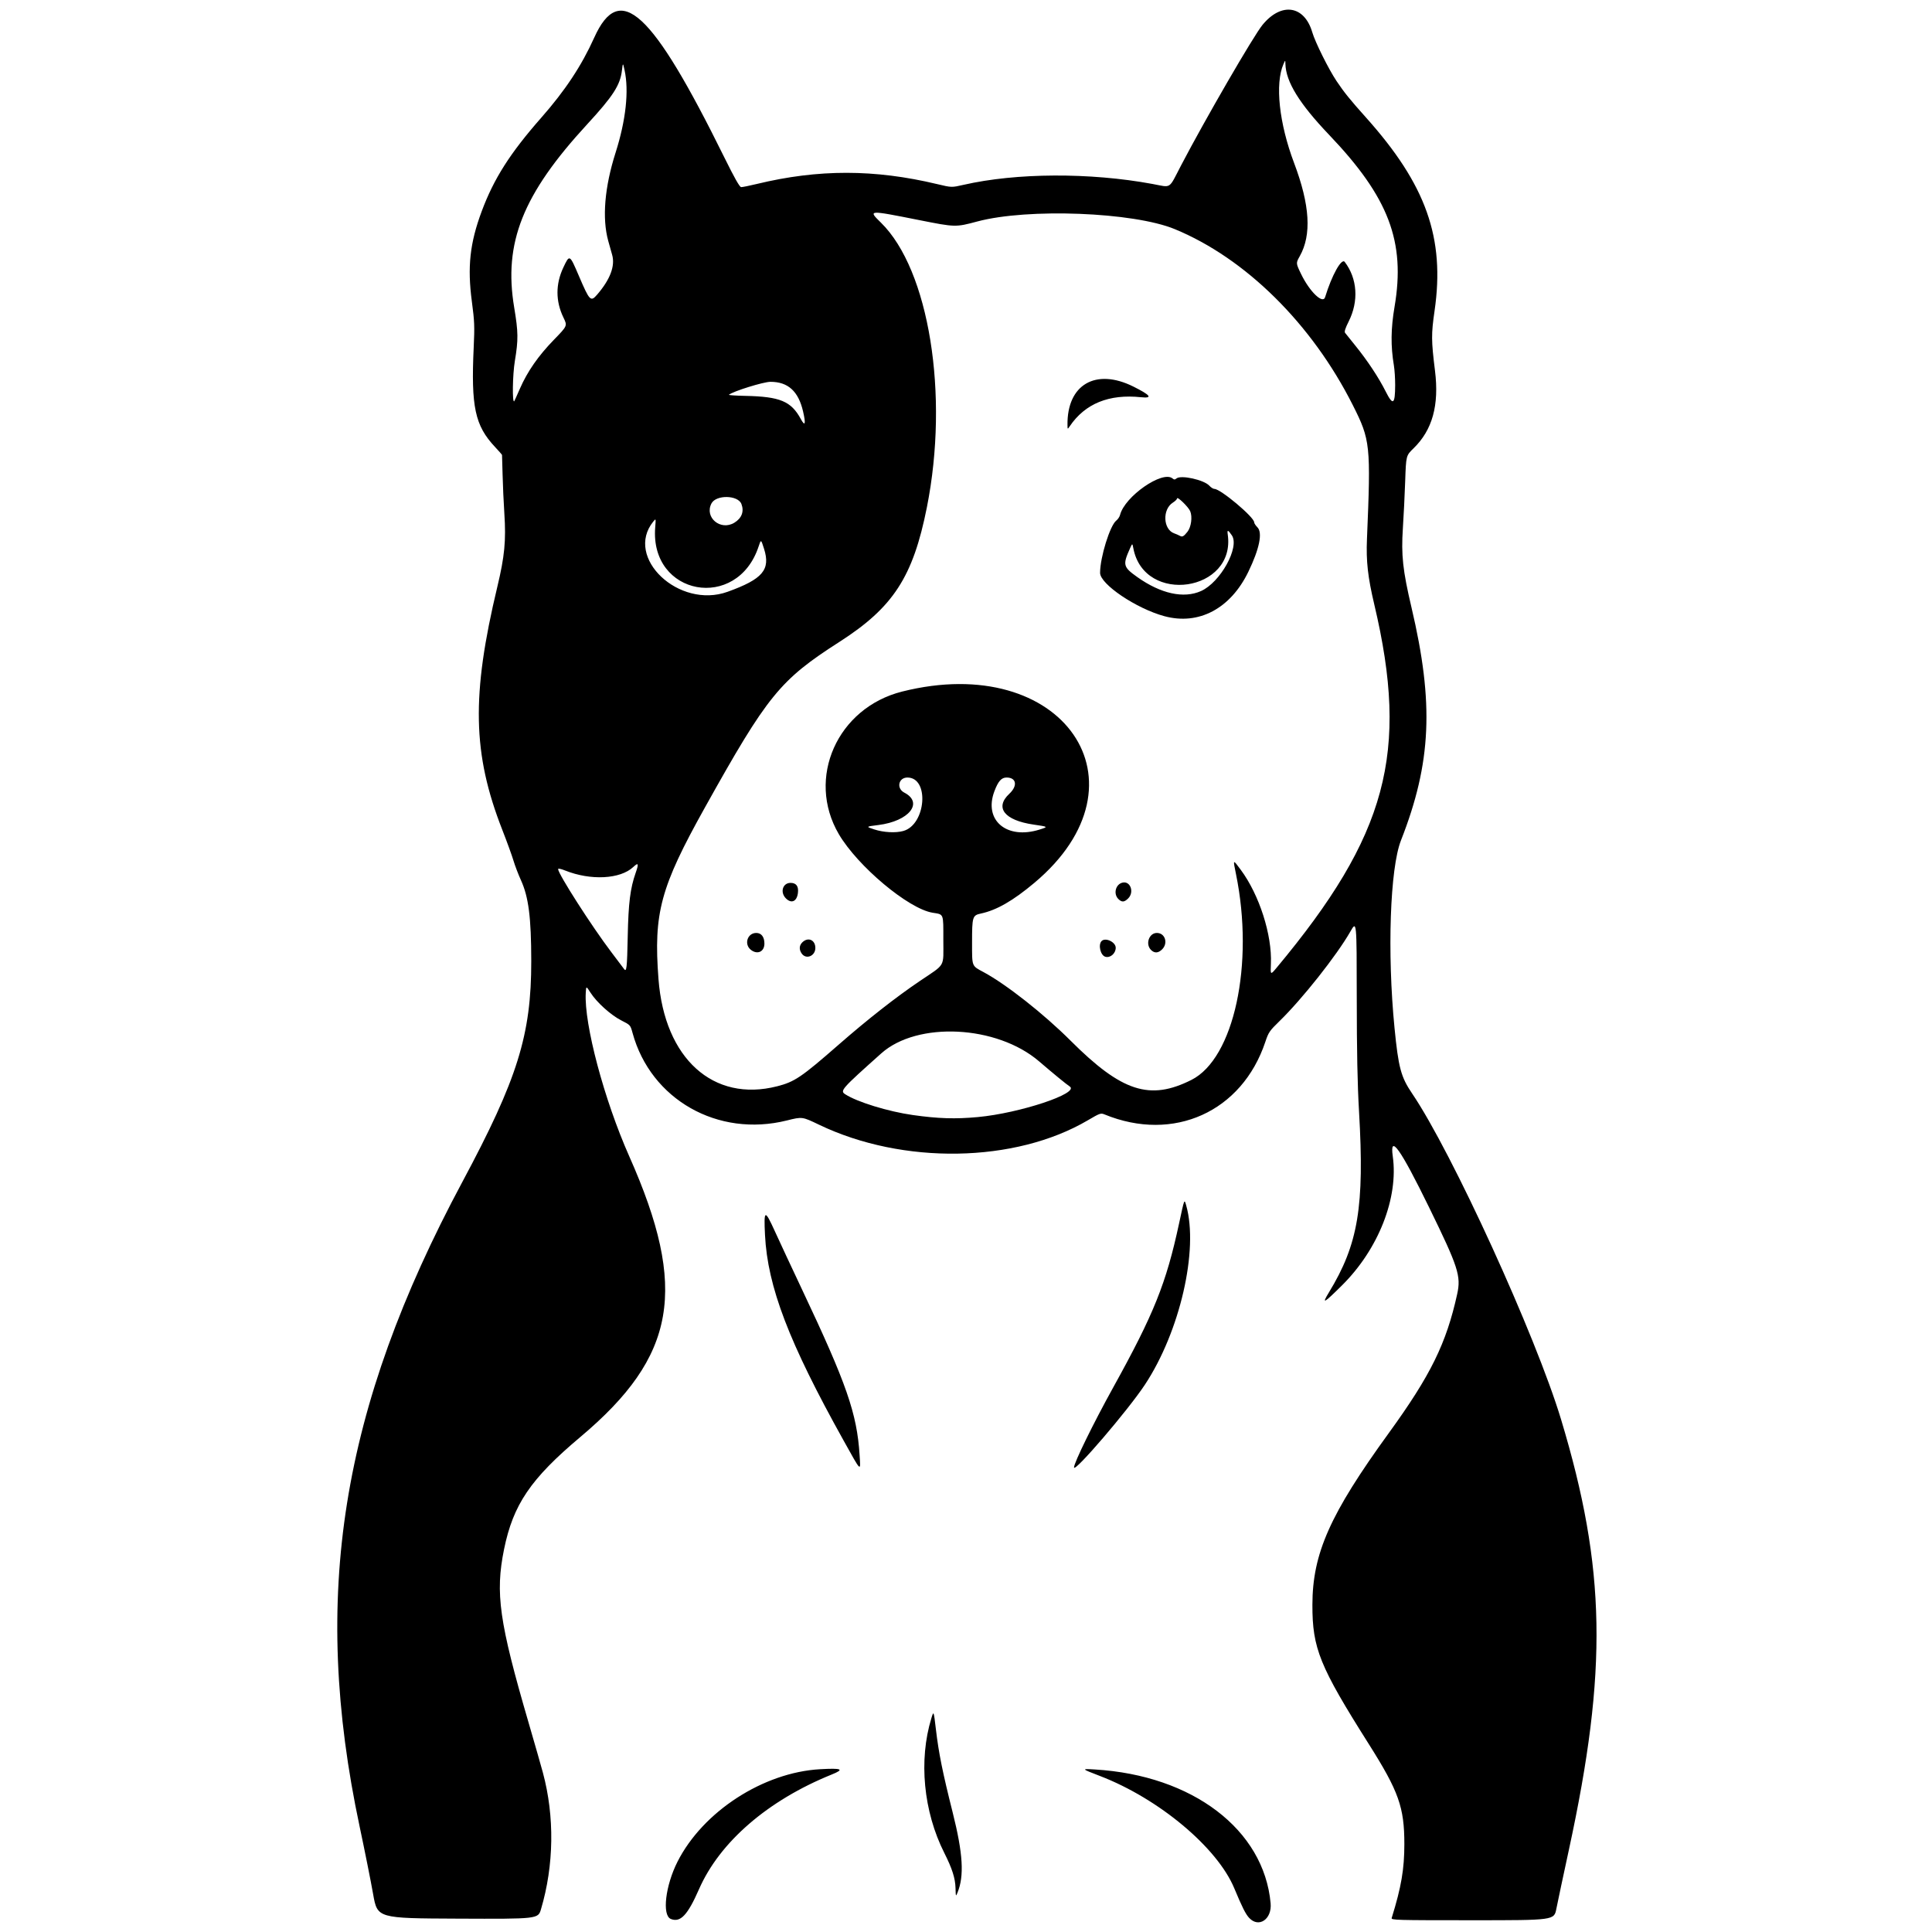 <svg xmlns="http://www.w3.org/2000/svg" width="500mm" height="500mm" viewBox="0 0 500 500" xml:space="preserve"><path d="m323.29 496.36c-0.923-0.99-1.793-2.72-3.87-7.695-4.407-10.552-19.505-23.173-34.729-29.034-4.914-1.891-4.924-1.904-1.352-1.692 25.296 1.505 43.772 15.568 45.497 34.63 0.373 4.12-3.054 6.462-5.545 3.789zm-149.68 0.266c-2.313-0.933-1.414-8.622 1.735-14.835 6.573-12.968 22.178-23.086 36.886-23.919 5.696-0.322 6.405 3e-3 3.007 1.376-16.515 6.678-28.98 17.455-34.344 29.693-2.941 6.711-4.81 8.683-7.285 7.685zm186.56-0.253c2.482-8.001 3.275-12.635 3.275-19.148 0-9.506-1.463-13.62-9.19-25.845-12.753-20.175-14.62-24.783-14.607-36.039 0.016-13.293 4.545-23.478 19.776-44.475 10.815-14.91 14.88-23.172 17.698-35.979 1.026-4.664 0.282-6.96-7.241-22.35-7.462-15.266-10.272-19.225-9.436-13.296 1.517 10.76-3.691 24.026-13.104 33.378-4.765 4.734-5.372 5.064-3.419 1.859 7.596-12.464 9.221-22.217 7.795-46.795-0.416-7.17-0.579-15.359-0.591-29.682-0.017-19.78-0.017-19.78-1.663-16.899-3.515 6.151-12.461 17.455-18.327 23.16-2.571 2.5-2.847 2.903-3.66 5.343-6.039 18.128-23.757 26.136-41.618 18.81-0.977-0.401-1.211-0.319-4.302 1.5-18.855 11.097-47.914 11.574-69.622 1.143-4.318-2.075-4.318-2.075-8.281-1.085-17.863 4.461-35.248-5.403-39.955-22.669-0.551-2.021-0.561-2.032-2.888-3.211-2.712-1.374-6.379-4.676-7.993-7.199-1.121-1.752-1.121-1.752-1.225 0.069-0.459 8.049 4.761 27.662 11.254 42.281 15.258 34.356 12.228 51.737-12.671 72.666-12.85 10.802-17.376 17.469-19.732 29.068-2.306 11.351-1.257 18.764 6.337 44.783 1.573 5.391 3.249 11.247 3.724 13.012 3.052 11.343 2.875 23.982-0.495 35.332-0.75 2.527-0.75 2.527-21.544 2.44-20.794-0.087-20.794-0.087-21.899-6.34-0.608-3.439-2.181-11.316-3.496-17.505-12.637-59.474-4.894-108.07 26.576-166.8 14.312-26.708 17.864-38.093 17.844-57.185-0.011-11.275-0.69-16.58-2.676-20.938-0.671-1.472-1.54-3.752-1.932-5.065-0.392-1.313-1.694-4.897-2.894-7.965-7.707-19.694-8.013-34.784-1.274-62.906 1.881-7.847 2.272-11.932 1.814-18.907-0.189-2.87-0.395-7.424-0.458-10.12-0.064-2.695-0.129-4.977-0.145-5.07-0.016-0.093-0.844-1.038-1.84-2.099-5.172-5.513-6.211-10.395-5.49-25.785 0.254-5.425 0.203-6.706-0.477-11.83-1.188-8.951-0.518-15.108 2.54-23.324 3.158-8.486 7.346-15.065 15.463-24.293 6.156-6.998 10.398-13.414 13.658-20.657 6.614-14.697 14.897-7.077 33.679 30.984 2.639 5.348 3.954 7.671 4.352 7.689 0.313 0.014 2.136-0.353 4.051-0.817 15.925-3.856 30.459-3.843 46.705 0.042 3.714 0.888 3.714 0.888 6.782 0.186 13.666-3.127 32.701-3.22 48.865-0.238 5.089 0.939 4.137 1.553 7.462-4.813 6.252-11.967 18.733-33.505 21.064-36.35 4.875-5.949 10.847-5.049 12.887 1.944 0.737 2.527 4.223 9.53 6.258 12.574 1.956 2.926 3.511 4.853 7.599 9.416 15.62 17.438 20.513 31.225 17.78 50.092-0.868 5.989-0.856 7.665 0.113 15.472 1.11 8.947-0.665 15.356-5.57 20.116-1.916 1.859-1.916 1.859-2.142 8.45-0.125 3.625-0.395 9.12-0.6 12.212-0.461 6.932-0.027 10.914 2.237 20.528 5.848 24.829 5.154 40.146-2.728 60.253-2.835 7.232-3.586 29.041-1.672 48.519 1.012 10.294 1.663 12.723 4.549 16.972 10.31 15.182 32.015 62.684 38.563 84.394 11.613 38.506 12.09 64.831 2.02 111.33-1.469 6.785-2.931 13.667-3.249 15.294-0.577 2.957-0.577 2.957-21.688 2.957-19.95 0-21.101-0.033-20.927-0.591zm-107.08-207.28c10.811-1.002 26.358-6.168 23.771-7.899-0.948-0.634-4.096-3.215-7.977-6.539-10.913-9.347-31.473-10.379-40.805-2.047-10.299 9.195-10.723 9.673-9.37 10.564 3.047 2.005 11.155 4.5 17.548 5.401 6.611 0.931 10.956 1.066 16.833 0.521zm-51.97-7.96c4.523-1.154 6.299-2.356 15.926-10.774 7.451-6.516 14.82-12.295 21.004-16.473 6.778-4.58 6.084-3.364 6.084-10.65 0-6.975 0.17-6.545-2.782-7.024-6.251-1.014-19.394-12.029-24.267-20.337-8.492-14.48-0.401-32.685 16.402-36.905 41.601-10.447 65.118 23.566 34.223 49.495-5.531 4.642-9.78 7.084-13.843 7.955-2.199 0.472-2.298 0.796-2.298 7.556 0 6.272-0.13 5.938 2.967 7.603 5.877 3.161 15.597 10.817 22.54 17.754 13.234 13.223 20.489 15.573 31.282 10.135 10.998-5.542 16.285-30.002 11.512-53.269-0.8-3.902-0.826-3.88 1.25-1.078 4.785 6.457 8.116 16.848 7.788 24.298-0.129 2.928-0.112 2.94 1.452 1.065 28.627-34.32 34.376-55.694 25.301-94.057-1.67-7.061-2.132-11.181-1.894-16.887 1.02-24.433 0.89-25.662-3.674-34.717-10.604-21.036-27.742-37.973-46.07-45.528-10.709-4.415-38.032-5.47-51.103-1.974-5.609 1.5-5.662 1.499-15.041-0.363-13.315-2.644-13.268-2.647-9.89 0.666 12.459 12.223 17.676 44.525 11.893 73.635-3.582 18.031-8.707 25.927-22.62 34.847-15.446 9.904-18.618 13.809-34.839 42.89-11.521 20.653-13.31 27.27-12.008 44.392 1.564 20.564 14.177 31.96 30.703 27.744zm84.924-33.53c-1.253-0.378-1.891-3.119-0.946-4.063 0.999-0.999 3.65 0.265 3.65 1.741 0 1.482-1.427 2.708-2.704 2.323zm-78.563-0.826c-0.735-1.049-0.656-2.144 0.214-2.954 1.485-1.383 3.316-0.551 3.316 1.508 0 2.091-2.392 3.07-3.53 1.446zm-13.155-0.963c-1.836-1.444-0.9-4.369 1.398-4.369 1.318 0 2.105 1.032 2.105 2.76 0 2.104-1.815 2.938-3.503 1.609zm103.55 0.025c-1.506-1.506-0.507-4.394 1.521-4.394 2.12 0 2.971 2.637 1.367 4.24-1.006 1.006-1.984 1.058-2.888 0.154zm-94.483-13.335c-1.571-1.571-0.842-4.015 1.198-4.015 1.487 0 2.131 0.891 1.907 2.636-0.281 2.186-1.678 2.807-3.105 1.379zm86.033 0.154c-1.338-1.338-0.715-3.806 1.069-4.236 2.041-0.492 3.11 2.453 1.481 4.082-1.006 1.006-1.658 1.046-2.55 0.154zm11.942-73.182c-7.282-1.962-16.677-8.292-16.669-11.231 0.011-4.037 2.553-12.231 4.195-13.523 0.416-0.327 0.853-0.982 0.972-1.455 1.203-4.792 10.989-11.597 13.582-9.445 0.411 0.341 0.613 0.341 1.025-1e-3 1.158-0.961 7.134 0.363 8.512 1.886 0.409 0.453 0.995 0.823 1.301 0.823 1.595 0 10.291 7.301 10.291 8.64 0 0.25 0.38 0.835 0.845 1.3 1.378 1.378 0.514 5.598-2.359 11.522-4.622 9.533-12.823 13.874-21.695 11.483zm9.45-6.51c5.015-2.238 10.065-11.361 7.983-14.419-0.981-1.441-1.25-1.509-1.068-0.269 2.182 14.863-21.605 18.4-24.422 3.631-0.258-1.352-0.258-1.352-0.871 0.016-1.919 4.28-1.783 4.812 1.888 7.419 6.086 4.323 12.006 5.623 16.491 3.621zm-3.51-15.337c0.969-1.22 1.326-3.86 0.719-5.325-0.456-1.101-3.384-3.942-3.404-3.303-8e-3 0.222-0.497 0.707-1.089 1.079-2.757 1.734-2.534 6.931 0.342 7.95 0.511 0.181 1.157 0.461 1.436 0.622 0.667 0.386 1.02 0.205 1.996-1.024zm-31.043-27.659c-0.134-10.442 7.308-14.775 17.048-9.925 4.496 2.239 5.103 3.084 1.978 2.756-8.28-0.871-14.467 1.649-18.438 7.507-0.573 0.845-0.573 0.845-0.588-0.338zm-113.81 132.32c0.179-8.617 0.652-12.399 2.053-16.392 0.85-2.425 0.712-2.773-0.608-1.529-3.368 3.176-11.052 3.567-17.691 0.9-1.038-0.417-1.774-0.563-1.774-0.352 0 1.231 8.74 14.865 13.816 21.551 1.603 2.111 3.063 4.046 3.245 4.3 0.663 0.924 0.788-0.183 0.96-8.477zm71.316-27.232c5.878-1.632 6.821-13.833 1.069-13.833-2.324 0-2.908 2.817-0.808 3.903 5.046 2.61 1.237 7.388-6.683 8.383-3.304 0.415-3.304 0.415-1.115 1.135 2.414 0.794 5.545 0.965 7.537 0.412zm35.26-0.365c2.317-0.727 2.317-0.727-1.57-1.295-7.521-1.098-10.1-4.383-6.253-7.966 2.211-2.059 1.852-4.208-0.704-4.208-1.344 0-2.181 0.948-3.169 3.59-2.801 7.487 3.191 12.548 11.696 9.879zm-80.722-61.542c9.083-3.276 11.138-5.699 9.428-11.11-0.79-2.498-0.79-2.498-1.401-0.639-5.557 16.909-28.179 12.768-26.772-4.901 0.188-2.366 0.188-2.366-0.496-1.521-7.546 9.317 6.642 22.716 19.241 18.171zm1.747-17.877c1.908-1.163 2.566-2.909 1.823-4.843-0.895-2.331-6.57-2.429-7.757-0.133-1.867 3.611 2.36 7.156 5.934 4.977zm17.771-28.817c-1.209-5.212-3.89-7.642-8.433-7.642-1.813 0-9.713 2.46-10.749 3.348-0.129 0.11 1.772 0.241 4.225 0.291 8.993 0.182 11.872 1.379 14.368 5.972 1.129 2.077 1.354 1.326 0.589-1.969zm153.24-6.797c5e-3 -1.673-0.142-3.954-0.328-5.07-0.845-5.072-0.795-9.53 0.171-15.209 2.864-16.849-1.496-28.304-16.931-44.48-7.714-8.084-11.193-13.73-11.316-18.363-0.028-1.037-0.028-1.037-0.501 0.044-2.233 5.101-1.135 15.322 2.753 25.616 4.101 10.86 4.568 18.581 1.458 24.11-1.012 1.799-1.012 1.799 0.357 4.629 2.206 4.557 5.632 7.853 6.207 5.97 1.729-5.666 4.254-10.199 5.08-9.117 3.28 4.3 3.665 10.169 1.012 15.425-0.847 1.678-1.151 2.62-0.937 2.908 0.174 0.234 1.353 1.702 2.619 3.263 3.162 3.896 6.086 8.309 7.904 11.93 1.889 3.762 2.436 3.393 2.453-1.656zm-226.52 0.933c1.95-4.458 4.762-8.501 8.802-12.656 3.511-3.611 3.511-3.611 2.474-5.746-2.057-4.232-2.063-8.688-0.018-12.99 1.621-3.41 1.596-3.424 4.035 2.267 2.761 6.442 3.029 6.714 4.706 4.771 3.374-3.912 4.694-7.42 3.874-10.293-0.279-0.976-0.736-2.611-1.018-3.633-1.609-5.847-0.937-13.872 1.907-22.801 2.671-8.385 3.499-16.009 2.322-21.377-0.429-1.957-0.429-1.957-0.678 0.118-0.456 3.8-2.291 6.635-9.025 13.947-16.659 18.09-21.657 30.649-18.857 47.379 1.064 6.358 1.089 8.341 0.175 13.829-0.601 3.609-0.711 11.099-0.153 10.416 0.048-0.059 0.703-1.513 1.454-3.231zm112.74 388c-0.068-2.516-0.871-5.021-2.907-9.064-5.4-10.722-6.669-23.993-3.336-34.871 0.596-1.944 0.596-1.944 1.175 2.957 0.723 6.117 1.735 11.126 4.337 21.462 2.674 10.625 3.02 16.422 1.237 20.754-0.431 1.047-0.444 1.014-0.505-1.238zm-28.951-115.76c-14.179-25.437-19.684-39.832-20.354-53.217-0.33-6.605-0.059-6.712 2.534-1.002 1.196 2.635 4.368 9.429 7.048 15.099 11.545 24.42 14.214 32.094 14.897 42.84 0.281 4.42 0.542 4.654-4.126-3.72zm59.618 6.946c-0.045-1.123 5.003-11.43 10.147-20.717 10.53-19.011 13.706-26.917 17.042-42.431 1.404-6.529 1.351-6.395 1.843-4.665 3.263 11.493-1.628 32.704-10.703 46.42-4.382 6.622-18.27 22.833-18.329 21.393z" stroke-width="1.277"></path></svg>